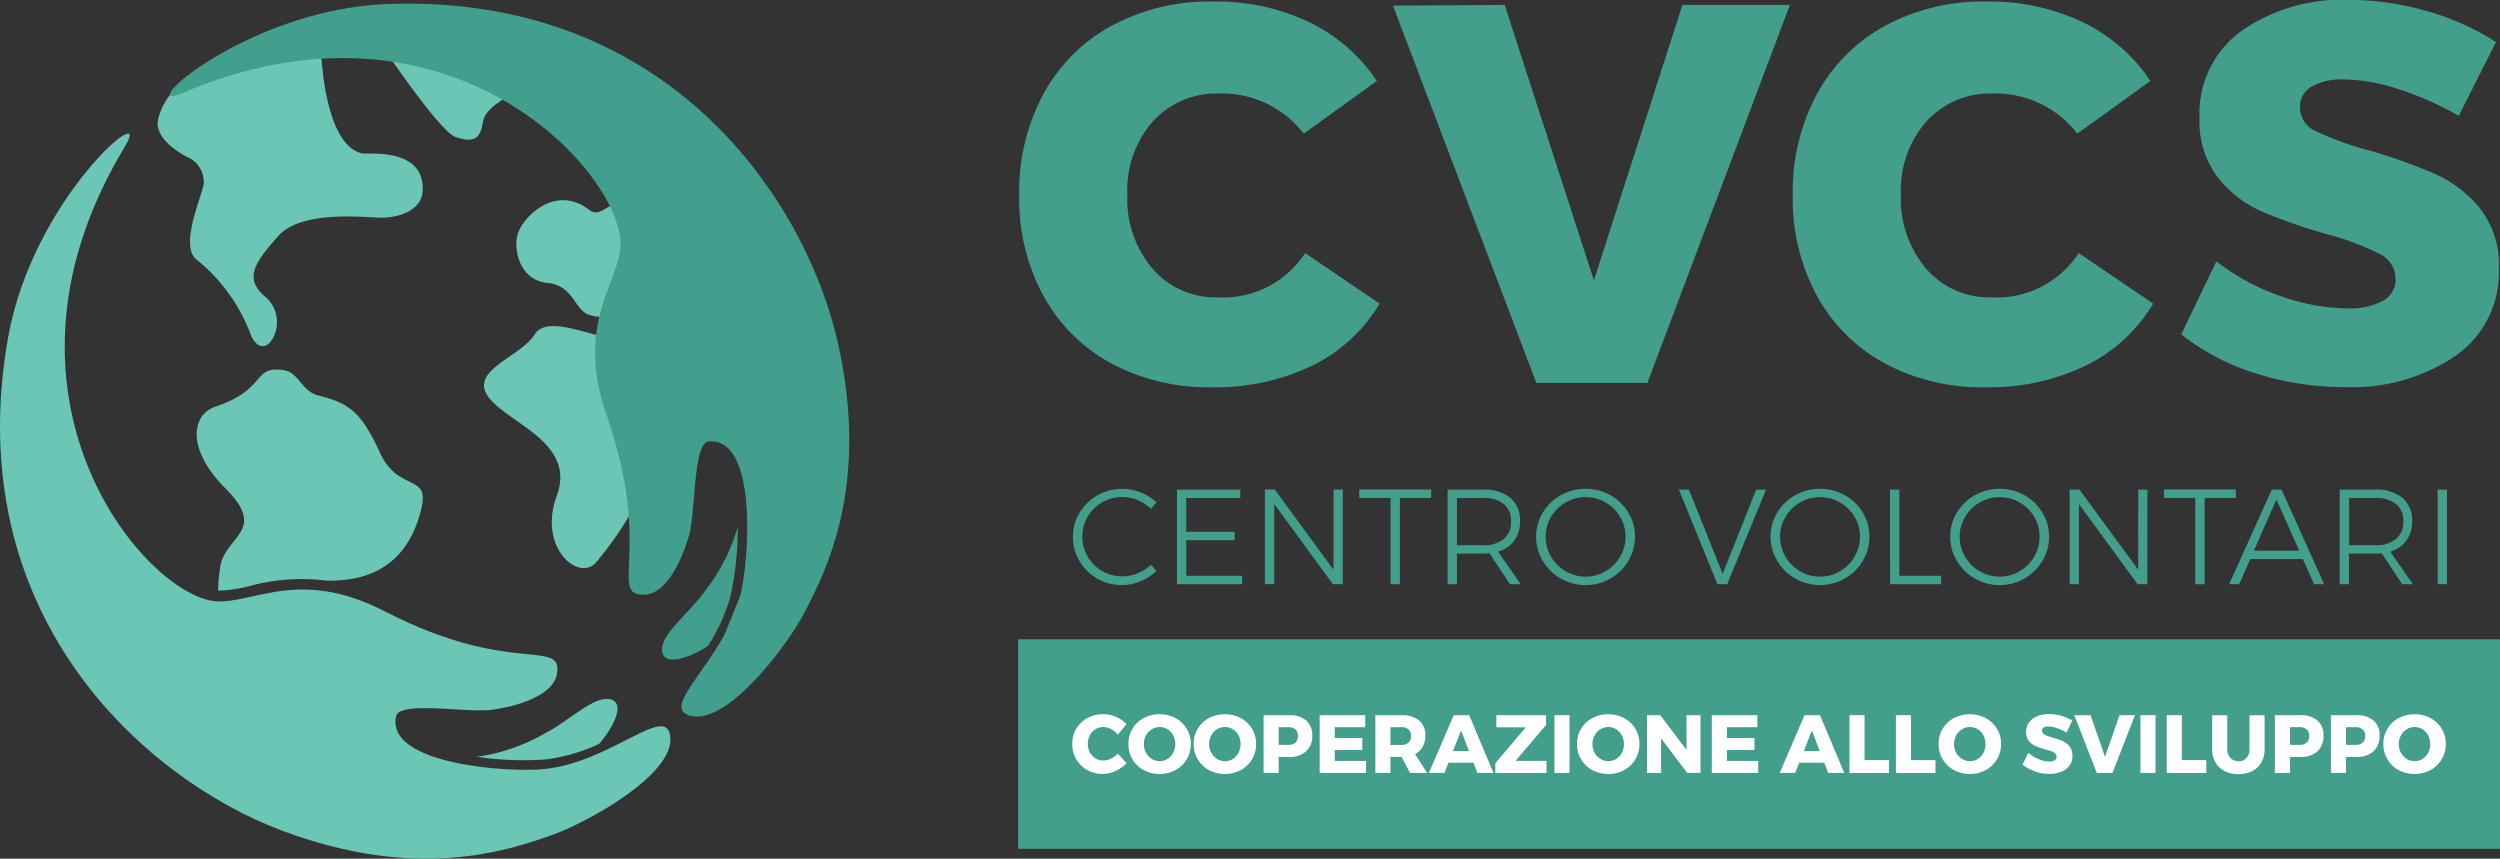 <svg xmlns="http://www.w3.org/2000/svg" width="149.051" height="51.193" viewBox="0 0 149.051 51.193">
  <rect x="0" y="0" width="149.051" height="51.193" fill="#333333" stroke="none"/>
  <g id="Raggruppa_4496" data-name="Raggruppa 4496" transform="translate(-445.029 -259.979)">
    <g id="Raggruppa_4496-2" data-name="Raggruppa 4496" transform="translate(456.756 282.015)">
      <path id="Tracciato_10927" data-name="Tracciato 10927" d="M464.747,306.086a9.955,9.955,0,0,0-.136,1.464,7.678,7.678,0,0,0,1.88-.272,11.852,11.852,0,0,1,4.631-.316c1.636.007,4.657-.287,5.609-4.314.5-2.118-1.379-.924-2.475-3.327s-1.846-2.959-3.669-3.4c-1-.241-1.153-1.392-2.09-1.516-1.9-.252-.909,1.124-4.06,2.185-1.39.468-1.749,2.507.6,4.855C467.58,303.984,465.061,304.277,464.747,306.086Z" transform="translate(-463.334 -294.376)" fill="#6bc6b6"/>
    </g>
    <g id="Raggruppa_4497" data-name="Raggruppa 4497" transform="translate(445.029 267.949)">
      <path id="Tracciato_10928" data-name="Tracciato 10928" d="M489.411,328.476a19.091,19.091,0,0,0,4.091.16,10.845,10.845,0,0,0,3.188-.923c.768-.871,1.632-2.4.7-2.656-.973-.269-2.474,1.28-3.928,2.024A11.283,11.283,0,0,1,489.411,328.476Z" transform="translate(-460.978 -291.325)" fill="#6bc6b6"/>
      <path id="Tracciato_10929" data-name="Tracciato 10929" d="M457.417,300.22c2.308.591,5.094-2.142,10.557.68,7.506,3.878,10.6,1.581,10.263,3.712-.21,1.332-2.437,1.964-3.894,2.158-.846.113-2.562-.091-3.892-.1-.96-.006-1.718.089-1.806.479-.644,2.856,6.649,3.383,8.868,3.149,4-.423,7.312-4,7.485-1.879.185,2.255-5.03,5.108-7.086,5.826-2.6.908-8.01,2.778-16.142-.3s-19.2-12.851-16.254-29.4c1.5-8.385,8.752-14.311,6.965-11.364C443.844,287.434,452.915,299.067,457.417,300.22Z" transform="translate(-445.029 -272.42)" fill="#6bc6b6"/>
    </g>
    <path id="Tracciato_10930" data-name="Tracciato 10930" d="M506.634,281.742s-.411-.386-2.312.062c-3.048.718-2.914-2.434-6.053-3-.724-.13-1.276.894-1.906.4-1.984-1.545-3.883.322-4.256,1.348-.316.869.021,2.827,1.748,2.994,1.584.154,1.6,1.654,2.519,1.916,1.619.461.933-.769,2.336-.076.655.324.971.722.454,1.207-1.226,1.15-5.094-1.542-6.083.036-.862,1.376-4.059,2.157-2.664,3.823,1.293,1.544,5.141,2.68,3.991,5.785s1.348,5.2,2.378,3.936c4.394-5.371,2.121-6.217,3.117-6.46a1.9,1.9,0,0,0,1.383-1.926c-.257-1.293-2.181-1.61-1.1-2.151,1.4-.7,2.957,2.606,3.78,2.849a2.721,2.721,0,0,0,1.835-.381" transform="translate(-16.185 -6.699)" fill="#6bc6b6"/>
    <path id="Tracciato_10931" data-name="Tracciato 10931" d="M469.424,264.038s.078,5.98,2.452,6.542c.353.083,3.69-.386,3.632,2.178-.026,1.173-1.288,1.625-2.386,1.658-.791.024-4.777-.527-6.221,1.085s-2.007,2.5-.881,3.552a1.989,1.989,0,0,1,.565,2.522c-.439.854-1.117.528-1.382-.315a10.454,10.454,0,0,0-3.25-4.4c-.961-.97.54-4.037.5-4.572a1.662,1.662,0,0,0-.732-1.361s-2.368-1.041-1.976-2.436A3.768,3.768,0,0,1,461.3,266.3Z" transform="translate(-5.273 -1.459)" fill="#6bc6b6"/>
    <path id="Tracciato_10932" data-name="Tracciato 10932" d="M480.132,263.6s3.654,5.475,4.646,5.838c1.809.661,1.49-.787,1.789-1.268.572-.922,1.789-1.111,1.7-1.841" transform="translate(-12.614 -1.302)" fill="#6bc6b6"/>
    <g id="Raggruppa_4498" data-name="Raggruppa 4498" transform="translate(505.792 259.979)">
      <path id="Tracciato_10933" data-name="Tracciato 10933" d="M551.813,265.6a5.143,5.143,0,0,0-3.958,1.654,6.193,6.193,0,0,0-1.529,4.378,6.4,6.4,0,0,0,1.508,4.419,4.926,4.926,0,0,0,3.854,1.7,5.819,5.819,0,0,0,5.237-2.639l4.44,3.016a9.554,9.554,0,0,1-4,3.686,13.2,13.2,0,0,1-6.011,1.3,12.257,12.257,0,0,1-5.99-1.424,10.085,10.085,0,0,1-4.042-4.022,12.118,12.118,0,0,1-1.445-5.99,12.332,12.332,0,0,1,1.445-6.053,10.165,10.165,0,0,1,4.064-4.063,12.316,12.316,0,0,1,6.053-1.445,12.85,12.85,0,0,1,5.739,1.236,10.084,10.084,0,0,1,4.021,3.5l-4.356,3.142A6.154,6.154,0,0,0,551.813,265.6Z" transform="translate(-539.875 -260.026)" fill="#439e8b"/>
      <path id="Tracciato_10934" data-name="Tracciato 10934" d="M574.66,260.479l6.661-.042,5.32,16.421,5.278-16.421h6.41l-8.5,22.537h-6.619Z" transform="translate(-552.375 -260.144)" fill="#439e8b"/>
      <path id="Tracciato_10935" data-name="Tracciato 10935" d="M623.805,265.6a5.146,5.146,0,0,0-3.959,1.654,6.2,6.2,0,0,0-1.529,4.378,6.4,6.4,0,0,0,1.508,4.419,4.926,4.926,0,0,0,3.854,1.7,5.818,5.818,0,0,0,5.236-2.639l4.44,3.016a9.548,9.548,0,0,1-4,3.686,13.2,13.2,0,0,1-6.011,1.3,12.256,12.256,0,0,1-5.991-1.424,10.088,10.088,0,0,1-4.042-4.022,12.111,12.111,0,0,1-1.445-5.99,12.325,12.325,0,0,1,1.445-6.053,10.167,10.167,0,0,1,4.063-4.063,12.322,12.322,0,0,1,6.054-1.445,12.85,12.85,0,0,1,5.739,1.236,10.09,10.09,0,0,1,4.022,3.5l-4.357,3.142A6.154,6.154,0,0,0,623.805,265.6Z" transform="translate(-565.745 -260.026)" fill="#439e8b"/>
      <path id="Tracciato_10936" data-name="Tracciato 10936" d="M660.927,265.278a10.9,10.9,0,0,0-3.226-.566,3.7,3.7,0,0,0-1.885.419,1.366,1.366,0,0,0-.712,1.257,1.556,1.556,0,0,0,.964,1.424,18.453,18.453,0,0,0,3.142,1.131,33.193,33.193,0,0,1,3.938,1.4,7.349,7.349,0,0,1,2.68,2.053,5.422,5.422,0,0,1,1.131,3.582,6.068,6.068,0,0,1-2.576,5.215,10.98,10.98,0,0,1-6.6,1.864,17.378,17.378,0,0,1-5.32-.817,13.717,13.717,0,0,1-4.44-2.325l2.094-4.357a13.178,13.178,0,0,0,3.833,2.074,12.21,12.21,0,0,0,4,.733,4.2,4.2,0,0,0,2.074-.439,1.426,1.426,0,0,0,.775-1.32,1.669,1.669,0,0,0-.985-1.508,16.5,16.5,0,0,0-3.163-1.173,31.738,31.738,0,0,1-3.832-1.34,6.817,6.817,0,0,1-2.618-2.031,5.487,5.487,0,0,1-1.089-3.54,6.067,6.067,0,0,1,2.513-5.2,10.49,10.49,0,0,1,6.368-1.843,16.936,16.936,0,0,1,4.608.65,15.382,15.382,0,0,1,4.189,1.864l-2.22,4.4A18.845,18.845,0,0,0,660.927,265.278Z" transform="translate(-578.739 -259.979)" fill="#439e8b"/>
    </g>
    <g id="Raggruppa_4499" data-name="Raggruppa 4499" transform="translate(508.995 289.12)">
      <path id="Tracciato_10937" data-name="Tracciato 10937" d="M548.739,306.143a2.414,2.414,0,0,0-2.119.129,2.351,2.351,0,0,0-.864.86,2.319,2.319,0,0,0-.318,1.19,2.3,2.3,0,0,0,.318,1.186,2.384,2.384,0,0,0,.864.86,2.331,2.331,0,0,0,1.2.319,2.386,2.386,0,0,0,.912-.182,2.6,2.6,0,0,0,.791-.5l.339.363a3.239,3.239,0,0,1-.96.614,2.846,2.846,0,0,1-1.106.226,2.921,2.921,0,0,1-2.53-1.436,2.784,2.784,0,0,1-.391-1.445,2.716,2.716,0,0,1,.4-1.436,2.952,2.952,0,0,1,2.541-1.42,2.935,2.935,0,0,1,1.106.214,2.969,2.969,0,0,1,.936.593l-.331.388A2.492,2.492,0,0,0,548.739,306.143Z" transform="translate(-544.874 -305.466)" fill="#439e8b"/>
      <path id="Tracciato_10938" data-name="Tracciato 10938" d="M554.56,305.542h3.776v.5h-3.22v2.017H558v.5h-2.881v2.123h3.326v.5H554.56Z" transform="translate(-548.355 -305.493)" fill="#439e8b"/>
      <path id="Tracciato_10939" data-name="Tracciato 10939" d="M566.839,305.542h.548v5.64H566.8L563.3,306.4v4.777h-.556v-5.64h.589l3.5,4.777Z" transform="translate(-551.297 -305.493)" fill="#439e8b"/>
      <path id="Tracciato_10940" data-name="Tracciato 10940" d="M571.526,305.529h4.286v.508h-1.864v5.141h-.557v-5.141h-1.864Z" transform="translate(-554.451 -305.489)" fill="#439e8b"/>
      <path id="Tracciato_10941" data-name="Tracciato 10941" d="M583.46,311.182l-1.219-1.84c-.172.011-.3.016-.4.016H580.3v1.824h-.557v-5.64h2.106a2.46,2.46,0,0,1,1.634.488,1.715,1.715,0,0,1,.577,1.384,1.942,1.942,0,0,1-.34,1.17,1.764,1.764,0,0,1-.969.653l1.356,1.945Zm-1.614-2.324a1.878,1.878,0,0,0,1.243-.367,1.311,1.311,0,0,0,.436-1.062,1.256,1.256,0,0,0-.436-1.033,1.924,1.924,0,0,0-1.243-.355H580.3v2.816Z" transform="translate(-557.403 -305.493)" fill="#439e8b"/>
      <path id="Tracciato_10942" data-name="Tracciato 10942" d="M592.417,305.849a2.914,2.914,0,0,1,1.069,1.037,2.721,2.721,0,0,1,.395,1.436,2.77,2.77,0,0,1-.395,1.445,2.974,2.974,0,0,1-5.1,0,2.764,2.764,0,0,1-.4-1.445,2.716,2.716,0,0,1,.4-1.436,2.9,2.9,0,0,1,1.069-1.037,3.054,3.054,0,0,1,2.962,0Zm-2.668.432a2.374,2.374,0,0,0-.871.855,2.271,2.271,0,0,0-.323,1.186,2.313,2.313,0,0,0,.323,1.195,2.382,2.382,0,0,0,.871.867,2.336,2.336,0,0,0,1.195.319,2.3,2.3,0,0,0,1.182-.319,2.386,2.386,0,0,0,.867-.867,2.313,2.313,0,0,0,.323-1.195,2.271,2.271,0,0,0-.323-1.186,2.378,2.378,0,0,0-.867-.855,2.32,2.32,0,0,0-1.182-.315A2.357,2.357,0,0,0,589.75,306.281Z" transform="translate(-560.368 -305.466)" fill="#439e8b"/>
      <path id="Tracciato_10943" data-name="Tracciato 10943" d="M601.267,305.542h.6l2.01,5.027,2-5.027h.589l-2.316,5.64h-.581Z" transform="translate(-565.139 -305.493)" fill="#439e8b"/>
      <path id="Tracciato_10944" data-name="Tracciato 10944" d="M614.234,305.849a2.913,2.913,0,0,1,1.069,1.037,2.721,2.721,0,0,1,.395,1.436,2.769,2.769,0,0,1-.395,1.445,2.974,2.974,0,0,1-5.1,0,2.765,2.765,0,0,1-.4-1.445,2.716,2.716,0,0,1,.4-1.436,2.9,2.9,0,0,1,1.069-1.037,3.053,3.053,0,0,1,2.962,0Zm-2.668.432a2.375,2.375,0,0,0-.872.855,2.271,2.271,0,0,0-.322,1.186,2.312,2.312,0,0,0,.322,1.195,2.383,2.383,0,0,0,.872.867,2.334,2.334,0,0,0,1.194.319,2.3,2.3,0,0,0,1.182-.319,2.388,2.388,0,0,0,.868-.867,2.313,2.313,0,0,0,.323-1.195,2.271,2.271,0,0,0-.323-1.186,2.38,2.38,0,0,0-.868-.855,2.318,2.318,0,0,0-1.182-.315A2.355,2.355,0,0,0,611.566,306.281Z" transform="translate(-568.208 -305.466)" fill="#439e8b"/>
      <path id="Tracciato_10945" data-name="Tracciato 10945" d="M620.917,305.542h.557v5.141h2.486v.5h-3.042Z" transform="translate(-572.2 -305.493)" fill="#439e8b"/>
      <path id="Tracciato_10946" data-name="Tracciato 10946" d="M630.949,305.849a2.914,2.914,0,0,1,1.069,1.037,2.722,2.722,0,0,1,.4,1.436,2.77,2.77,0,0,1-.4,1.445,2.974,2.974,0,0,1-5.1,0,2.764,2.764,0,0,1-.4-1.445,2.716,2.716,0,0,1,.4-1.436,2.9,2.9,0,0,1,1.069-1.037,3.054,3.054,0,0,1,2.962,0Zm-2.667.432a2.376,2.376,0,0,0-.872.855,2.271,2.271,0,0,0-.323,1.186,2.313,2.313,0,0,0,.323,1.195,2.384,2.384,0,0,0,.872.867,2.332,2.332,0,0,0,1.194.319,2.3,2.3,0,0,0,1.182-.319,2.393,2.393,0,0,0,.868-.867,2.312,2.312,0,0,0,.322-1.195,2.271,2.271,0,0,0-.322-1.186,2.385,2.385,0,0,0-.868-.855,2.32,2.32,0,0,0-1.182-.315A2.354,2.354,0,0,0,628.282,306.281Z" transform="translate(-574.215 -305.466)" fill="#439e8b"/>
      <path id="Tracciato_10947" data-name="Tracciato 10947" d="M641.724,305.542h.548v5.64h-.589l-3.495-4.777v4.777h-.556v-5.64h.589l3.5,4.777Z" transform="translate(-578.207 -305.493)" fill="#439e8b"/>
      <path id="Tracciato_10948" data-name="Tracciato 10948" d="M646.411,305.529H650.7v.508h-1.864v5.141h-.557v-5.141h-1.864Z" transform="translate(-581.361 -305.489)" fill="#439e8b"/>
      <path id="Tracciato_10949" data-name="Tracciato 10949" d="M657.543,311.182l-.67-1.5h-3.131l-.662,1.5h-.6l2.542-5.64h.581l2.542,5.64Zm-3.583-2h2.695l-1.356-3.05Z" transform="translate(-583.544 -305.493)" fill="#439e8b"/>
      <path id="Tracciato_10950" data-name="Tracciato 10950" d="M666.495,311.182l-1.219-1.84q-.258.016-.4.016h-1.55v1.824h-.556v-5.64h2.106a2.46,2.46,0,0,1,1.634.488,1.715,1.715,0,0,1,.577,1.384,1.942,1.942,0,0,1-.34,1.17,1.764,1.764,0,0,1-.968.653l1.356,1.945Zm-1.614-2.324a1.877,1.877,0,0,0,1.243-.367,1.311,1.311,0,0,0,.436-1.062,1.256,1.256,0,0,0-.436-1.033,1.923,1.923,0,0,0-1.243-.355h-1.55v2.816Z" transform="translate(-587.242 -305.493)" fill="#439e8b"/>
      <path id="Tracciato_10951" data-name="Tracciato 10951" d="M671.882,305.542h.557v5.64h-.557Z" transform="translate(-590.515 -305.493)" fill="#439e8b"/>
    </g>
    <rect id="Rettangolo_2056" data-name="Rettangolo 2056" width="88.356" height="12.49" transform="translate(505.724 298.094)" fill="#439e8b"/>
    <g id="Raggruppa_4500" data-name="Raggruppa 4500" transform="translate(508.959 302.549)">
      <path id="Tracciato_10952" data-name="Tracciato 10952" d="M547.133,327.339a.949.949,0,0,0-.457-.126.9.9,0,0,0-.475.13.926.926,0,0,0-.336.359,1.113,1.113,0,0,0,0,1.017.926.926,0,0,0,.336.359.893.893,0,0,0,.475.13,1.049,1.049,0,0,0,.442-.108,1.413,1.413,0,0,0,.413-.3l.525.566a2.1,2.1,0,0,1-.666.469,1.844,1.844,0,0,1-1.687-.061,1.716,1.716,0,0,1-.649-.644,1.794,1.794,0,0,1-.236-.914,1.72,1.72,0,0,1,.9-1.539,1.961,1.961,0,0,1,1.7-.071,1.88,1.88,0,0,1,.634.435l-.52.628A1.3,1.3,0,0,0,547.133,327.339Z" transform="translate(-544.818 -326.437)" fill="#fff"/>
      <path id="Tracciato_10953" data-name="Tracciato 10953" d="M552.849,326.683a1.715,1.715,0,0,1,.912,1.539,1.745,1.745,0,0,1-.912,1.557,2.042,2.042,0,0,1-1.9,0,1.731,1.731,0,0,1-.668-.644,1.764,1.764,0,0,1-.243-.916,1.715,1.715,0,0,1,.912-1.539,2.077,2.077,0,0,1,1.9,0Zm-1.416.664a.951.951,0,0,0-.346.366,1.1,1.1,0,0,0,0,1.033,1.012,1.012,0,0,0,.346.368.879.879,0,0,0,.472.135.865.865,0,0,0,.47-.135.959.959,0,0,0,.337-.368,1.145,1.145,0,0,0,0-1.033.939.939,0,0,0-.337-.366.875.875,0,0,0-.47-.133A.9.9,0,0,0,551.434,327.346Z" transform="translate(-546.693 -326.437)" fill="#fff"/>
      <path id="Tracciato_10954" data-name="Tracciato 10954" d="M558.924,326.683a1.715,1.715,0,0,1,.912,1.539,1.745,1.745,0,0,1-.912,1.557,2.042,2.042,0,0,1-1.9,0,1.73,1.73,0,0,1-.668-.644,1.764,1.764,0,0,1-.243-.916,1.715,1.715,0,0,1,.912-1.539,2.077,2.077,0,0,1,1.9,0Zm-1.416.664a.956.956,0,0,0-.346.366,1.1,1.1,0,0,0,0,1.033,1.01,1.01,0,0,0,.347.368.875.875,0,0,0,.472.135.864.864,0,0,0,.47-.135.959.959,0,0,0,.337-.368,1.145,1.145,0,0,0,0-1.033.938.938,0,0,0-.337-.366.873.873,0,0,0-.47-.133A.9.9,0,0,0,557.509,327.346Z" transform="translate(-548.876 -326.437)" fill="#fff"/>
      <path id="Tracciato_10955" data-name="Tracciato 10955" d="M565.159,326.853a1.118,1.118,0,0,1,.364.892,1.224,1.224,0,0,1-.364.946,1.447,1.447,0,0,1-1.022.336h-.615v.954h-.9v-3.445h1.515A1.507,1.507,0,0,1,565.159,326.853Zm-.641,1.319a.511.511,0,0,0,.15-.4.493.493,0,0,0-.15-.386.614.614,0,0,0-.425-.135h-.571v1.056h.571A.605.605,0,0,0,564.518,328.172Z" transform="translate(-551.216 -326.467)" fill="#fff"/>
      <path id="Tracciato_10956" data-name="Tracciato 10956" d="M567.84,326.536h2.718v.718H568.74v.644h1.642v.712l-1.642.005v.649h1.867v.717H567.84Z" transform="translate(-553.091 -326.467)" fill="#fff"/>
      <path id="Tracciato_10957" data-name="Tracciato 10957" d="M575.088,329.981l-.5-.954h-.668v.954h-.9v-3.445h1.548a1.6,1.6,0,0,1,1.059.317,1.1,1.1,0,0,1,.376.892,1.361,1.361,0,0,1-.157.671,1.089,1.089,0,0,1-.457.44l.717,1.126Zm-1.17-1.671h.654a.6.6,0,0,0,.425-.138.511.511,0,0,0,.15-.4.492.492,0,0,0-.15-.386.612.612,0,0,0-.425-.135h-.654Z" transform="translate(-554.952 -326.467)" fill="#fff"/>
      <path id="Tracciato_10958" data-name="Tracciato 10958" d="M580.9,329.981l-.236-.61h-1.49l-.24.61h-.924l1.479-3.445h.924l1.445,3.445Zm-1.455-1.3h.954l-.472-1.229Z" transform="translate(-556.747 -326.467)" fill="#fff"/>
      <path id="Tracciato_10959" data-name="Tracciato 10959" d="M584.251,326.536h2.959v.59l-1.818,2.133h1.848v.723h-3.052V329.4l1.818-2.138h-1.755Z" transform="translate(-558.966 -326.467)" fill="#fff"/>
      <path id="Tracciato_10960" data-name="Tracciato 10960" d="M589.688,326.536h.9v3.445h-.9Z" transform="translate(-560.942 -326.467)" fill="#fff"/>
      <path id="Tracciato_10961" data-name="Tracciato 10961" d="M594.6,326.683a1.715,1.715,0,0,1,.912,1.539,1.745,1.745,0,0,1-.912,1.557,2.041,2.041,0,0,1-1.9,0,1.731,1.731,0,0,1-.668-.644,1.764,1.764,0,0,1-.243-.916,1.715,1.715,0,0,1,.912-1.539,2.076,2.076,0,0,1,1.9,0Zm-1.415.664a.957.957,0,0,0-.347.366,1.1,1.1,0,0,0,0,1.033,1.009,1.009,0,0,0,.346.368.877.877,0,0,0,.472.135.867.867,0,0,0,.47-.135.958.958,0,0,0,.336-.368,1.145,1.145,0,0,0,0-1.033.937.937,0,0,0-.336-.366.876.876,0,0,0-.47-.133A.9.9,0,0,0,593.189,327.346Z" transform="translate(-561.697 -326.437)" fill="#fff"/>
      <path id="Tracciato_10962" data-name="Tracciato 10962" d="M600.657,326.536h.835v3.445h-.786l-1.563-2.06v2.06h-.84v-3.445h.791l1.568,2.074Z" transform="translate(-564.038 -326.467)" fill="#fff"/>
      <path id="Tracciato_10963" data-name="Tracciato 10963" d="M604.333,326.536h2.718v.718h-1.818v.644h1.642v.712l-1.642.005v.649H607.1v.717h-2.767Z" transform="translate(-566.205 -326.467)" fill="#fff"/>
      <path id="Tracciato_10964" data-name="Tracciato 10964" d="M613.544,329.981l-.236-.61h-1.489l-.241.61h-.924l1.479-3.445h.924l1.445,3.445Zm-1.455-1.3h.954l-.472-1.229Z" transform="translate(-568.476 -326.467)" fill="#fff"/>
      <path id="Tracciato_10965" data-name="Tracciato 10965" d="M617.144,326.536h.9v2.679h1.46v.767h-2.36Z" transform="translate(-570.808 -326.467)" fill="#fff"/>
      <path id="Tracciato_10966" data-name="Tracciato 10966" d="M621.463,326.536h.9v2.679h1.46v.767h-2.359Z" transform="translate(-572.36 -326.467)" fill="#fff"/>
      <path id="Tracciato_10967" data-name="Tracciato 10967" d="M628.251,326.683a1.715,1.715,0,0,1,.912,1.539,1.745,1.745,0,0,1-.912,1.557,2.042,2.042,0,0,1-1.9,0,1.73,1.73,0,0,1-.668-.644,1.764,1.764,0,0,1-.243-.916,1.713,1.713,0,0,1,.911-1.539,2.077,2.077,0,0,1,1.9,0Zm-1.416.664a.956.956,0,0,0-.346.366,1.1,1.1,0,0,0,0,1.033,1.01,1.01,0,0,0,.347.368.875.875,0,0,0,.472.135.864.864,0,0,0,.47-.135.954.954,0,0,0,.337-.368,1.145,1.145,0,0,0,0-1.033.934.934,0,0,0-.337-.366.873.873,0,0,0-.47-.133A.9.9,0,0,0,626.835,327.346Z" transform="translate(-573.789 -326.437)" fill="#fff"/>
      <path id="Tracciato_10968" data-name="Tracciato 10968" d="M635.3,327.269a1.717,1.717,0,0,0-.523-.1.485.485,0,0,0-.263.061.2.2,0,0,0-.1.18.245.245,0,0,0,.083.189.672.672,0,0,0,.206.123c.082.031.2.071.365.12a4.687,4.687,0,0,1,.591.207,1.032,1.032,0,0,1,.4.317.877.877,0,0,1,.167.557.954.954,0,0,1-.181.587,1.107,1.107,0,0,1-.5.366,1.95,1.95,0,0,1-.705.122,2.553,2.553,0,0,1-.853-.15,2.336,2.336,0,0,1-.735-.41l.349-.7a2.155,2.155,0,0,0,.617.379,1.673,1.673,0,0,0,.632.147.591.591,0,0,0,.317-.073.241.241,0,0,0,.115-.217.255.255,0,0,0-.086-.2.633.633,0,0,0-.216-.126c-.087-.031-.209-.068-.366-.11a4.453,4.453,0,0,1-.584-.2,1.028,1.028,0,0,1-.4-.3.835.835,0,0,1-.165-.543.948.948,0,0,1,.17-.561,1.084,1.084,0,0,1,.481-.371,1.868,1.868,0,0,1,.725-.131,2.623,2.623,0,0,1,.737.106,2.445,2.445,0,0,1,.639.283l-.34.718A2.982,2.982,0,0,0,635.3,327.269Z" transform="translate(-576.597 -326.428)" fill="#fff"/>
      <path id="Tracciato_10969" data-name="Tracciato 10969" d="M638.071,326.536h.969l.86,2.491.865-2.491h.924l-1.346,3.445h-.934Z" transform="translate(-578.329 -326.467)" fill="#fff"/>
      <path id="Tracciato_10970" data-name="Tracciato 10970" d="M644.223,326.536h.9v3.445h-.9Z" transform="translate(-580.539 -326.467)" fill="#fff"/>
      <path id="Tracciato_10971" data-name="Tracciato 10971" d="M646.67,326.536h.9v2.679h1.46v.767h-2.36Z" transform="translate(-581.419 -326.467)" fill="#fff"/>
      <path id="Tracciato_10972" data-name="Tracciato 10972" d="M651.989,329.082a.65.65,0,0,0,.486.2.609.609,0,0,0,.47-.193.744.744,0,0,0,.179-.524v-2.024h.9v2.024a1.572,1.572,0,0,1-.189.784,1.281,1.281,0,0,1-.541.519,1.77,1.77,0,0,1-.823.182,1.8,1.8,0,0,1-.828-.182,1.307,1.307,0,0,1-.551-.519,1.541,1.541,0,0,1-.193-.784v-2.024h.9v2.024A.714.714,0,0,0,651.989,329.082Z" transform="translate(-582.938 -326.467)" fill="#fff"/>
      <path id="Tracciato_10973" data-name="Tracciato 10973" d="M659.272,326.853a1.118,1.118,0,0,1,.364.892,1.224,1.224,0,0,1-.364.946,1.446,1.446,0,0,1-1.022.336h-.614v.954h-.9v-3.445h1.514A1.505,1.505,0,0,1,659.272,326.853Zm-.641,1.319a.511.511,0,0,0,.15-.4.493.493,0,0,0-.15-.386.612.612,0,0,0-.425-.135h-.57v1.056h.57A.6.6,0,0,0,658.63,328.172Z" transform="translate(-585.036 -326.467)" fill="#fff"/>
      <path id="Tracciato_10974" data-name="Tracciato 10974" d="M664.488,326.853a1.12,1.12,0,0,1,.363.892,1.226,1.226,0,0,1-.363.946,1.448,1.448,0,0,1-1.023.336h-.614v.954h-.9v-3.445h1.514A1.508,1.508,0,0,1,664.488,326.853Zm-.642,1.319a.511.511,0,0,0,.15-.4.492.492,0,0,0-.15-.386.612.612,0,0,0-.425-.135h-.57v1.056h.57A.6.6,0,0,0,663.846,328.172Z" transform="translate(-586.91 -326.467)" fill="#fff"/>
      <path id="Tracciato_10975" data-name="Tracciato 10975" d="M669.637,326.683a1.715,1.715,0,0,1,.912,1.539,1.745,1.745,0,0,1-.912,1.557,2.042,2.042,0,0,1-1.9,0,1.731,1.731,0,0,1-.668-.644,1.764,1.764,0,0,1-.243-.916,1.715,1.715,0,0,1,.912-1.539,2.077,2.077,0,0,1,1.9,0Zm-1.416.664a.951.951,0,0,0-.346.366,1.1,1.1,0,0,0,0,1.033,1.012,1.012,0,0,0,.346.368.879.879,0,0,0,.472.135.865.865,0,0,0,.47-.135.959.959,0,0,0,.337-.368,1.145,1.145,0,0,0,0-1.033.939.939,0,0,0-.337-.366.875.875,0,0,0-.47-.133A.9.9,0,0,0,668.222,327.346Z" transform="translate(-588.661 -326.437)" fill="#fff"/>
    </g>
    <g id="Raggruppa_4501" data-name="Raggruppa 4501" transform="translate(455.155 260.195)">
      <path id="Tracciato_10976" data-name="Tracciato 10976" d="M510.736,313.1a19.142,19.142,0,0,0,.417-4.073,11.3,11.3,0,0,1-1.95,3.813c-.941,1.334-2.687,2.6-2.557,3.6.125.962,1.758.321,2.727-.316A10.856,10.856,0,0,0,510.736,313.1Z" transform="translate(-477.295 -277.822)" fill="#439f8d"/>
      <path id="Tracciato_10977" data-name="Tracciato 10977" d="M500.669,280.565c-1.9-8.483-10.022-20.821-26.818-20.227-8.512.3-15.4,6.652-12.23,5.3,15.32-6.547,25.561,4.069,26.07,8.689.261,2.368-2.838,4.742-.812,10.548,2.784,7.977.074,10.715,2.232,10.683,1.347-.021,2.286-2.137,2.684-3.552.231-.823.27-2.549.448-3.868.128-.951.329-1.688.728-1.721,2.918-.236,2.415,7.059,1.87,9.223l-.929,2.279c-1.461,2.674-3.625,4.5-1.985,4.868,2.207.5,5.765-4.262,6.765-6.2C499.958,294.141,502.57,289.049,500.669,280.565Z" transform="translate(-460.835 -260.317)" fill="#439f8d"/>
    </g>
  </g>
</svg>

